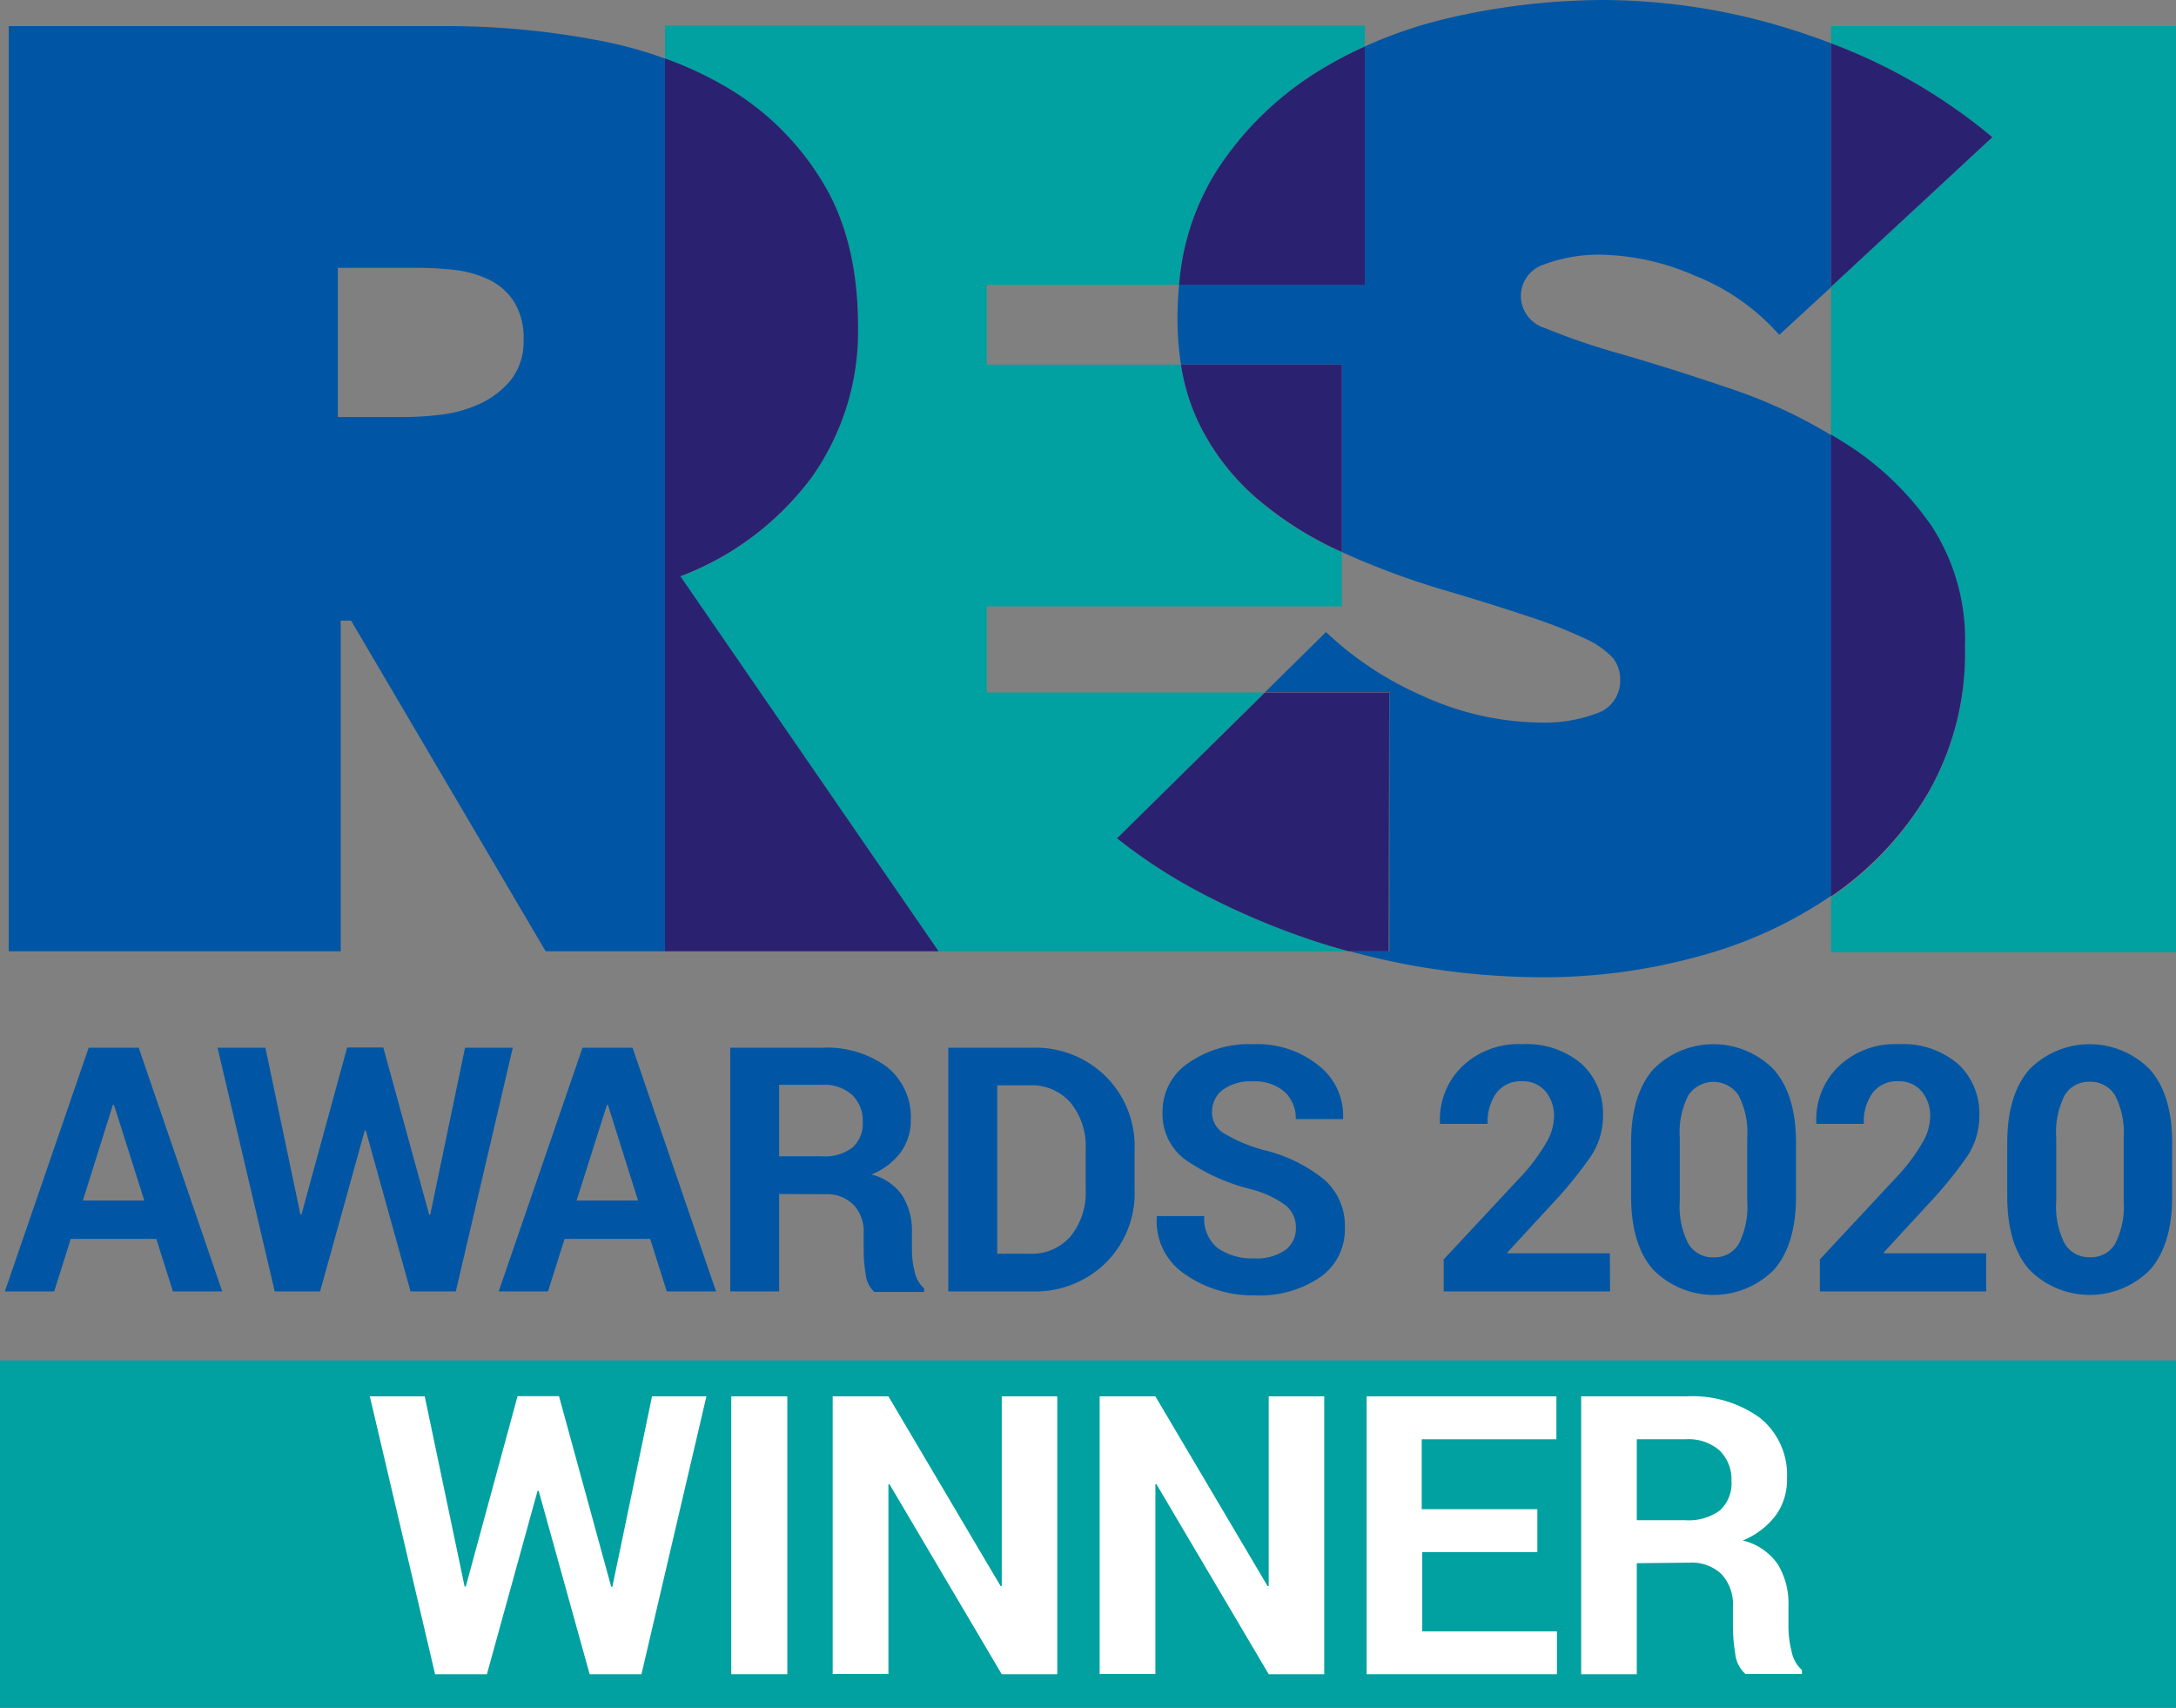 <svg xmlns="http://www.w3.org/2000/svg" viewBox="0 0 210.05 164.83"><rect x="0" y="0" width="210.05" height="164.83" fill="#808080" stroke="none"/><defs><style>.cls-1{fill:#00a1a0;}.cls-2{fill:#0056a4;}.cls-3{fill:#fff;}.cls-4{fill:none;}.cls-5{fill:#2b2171;}</style></defs><g id="Layer_2" data-name="Layer 2"><g id="Layer_1-2" data-name="Layer 1"><rect class="cls-1" y="131.3" width="210.05" height="33.53"/><path class="cls-2" d="M15.09,119.57H6.83l-1.6,5.07H.47l8.09-23.52h4.83l8.06,23.52H16.69ZM8,115.87h5.93L11,106.63h-.1Z"/><path class="cls-2" d="M41.43,117.24h.1l3.36-16.12H49.5L44,124.64H39.63l-4.32-15.53h-.1L30.9,124.64H26.52L21,101.12h4.62L29,117.22l.1,0,4.41-16.12H37Z"/><path class="cls-2" d="M62.76,119.57H54.5l-1.6,5.07H48.14l8.09-23.52h4.83l8.06,23.52H64.36Zm-7.1-3.7h5.93l-2.91-9.24h-.09Z"/><path class="cls-2" d="M75.21,115.24v9.4H70.49V101.12h8.87A9.76,9.76,0,0,1,85.65,103a6.19,6.19,0,0,1,2.27,5.11,5.22,5.22,0,0,1-1,3.14,6.64,6.64,0,0,1-2.8,2.11,5.08,5.08,0,0,1,3,2.06,6.46,6.46,0,0,1,.91,3.55v1.73a8.45,8.45,0,0,0,.27,2.06,2.88,2.88,0,0,0,.91,1.59v.34H84.4a2.68,2.68,0,0,1-.84-1.73,14.42,14.42,0,0,1-.19-2.29V119a3.73,3.73,0,0,0-1-2.74,3.62,3.62,0,0,0-2.7-1Zm0-3.64h4.07a4.45,4.45,0,0,0,3-.84,3.08,3.08,0,0,0,1-2.49,3.41,3.41,0,0,0-1-2.57,4,4,0,0,0-2.88-1H75.21Z"/><path class="cls-2" d="M91.54,124.64V101.12h8.07a9.68,9.68,0,0,1,7.11,2.75,9.48,9.48,0,0,1,2.8,7.07v3.89a9.43,9.43,0,0,1-2.8,7.07,9.71,9.71,0,0,1-7.11,2.74Zm4.72-19.89V121h3.11a4.93,4.93,0,0,0,4-1.71,6.7,6.7,0,0,0,1.43-4.47V110.9a6.65,6.65,0,0,0-1.43-4.44,4.93,4.93,0,0,0-4-1.71Z"/><path class="cls-2" d="M125.09,118.5a2.72,2.72,0,0,0-1-2.18,9.67,9.67,0,0,0-3.37-1.55,19.19,19.19,0,0,1-6.35-2.88,5.46,5.46,0,0,1-2.15-4.55,5.63,5.63,0,0,1,2.47-4.73,10.27,10.27,0,0,1,6.29-1.83,9.4,9.4,0,0,1,6.31,2.06,6.13,6.13,0,0,1,2.36,5.08l0,.09h-4.57a3.44,3.44,0,0,0-1.09-2.64,4.36,4.36,0,0,0-3.06-1,4.54,4.54,0,0,0-2.93.84,2.65,2.65,0,0,0-1,2.15,2.32,2.32,0,0,0,1.11,2,15.21,15.21,0,0,0,3.82,1.62,14.71,14.71,0,0,1,5.89,2.86,5.92,5.92,0,0,1,2,4.67,5.58,5.58,0,0,1-2.39,4.76,10.35,10.35,0,0,1-6.29,1.75,11.46,11.46,0,0,1-6.7-2,6.16,6.16,0,0,1-2.78-5.55l0-.1h4.59a3.64,3.64,0,0,0,1.28,3.08,5.81,5.81,0,0,0,3.58,1,4.77,4.77,0,0,0,2.94-.79A2.56,2.56,0,0,0,125.09,118.5Z"/><path class="cls-2" d="M155.42,124.64H139.36v-3.09l7.61-8.16a18,18,0,0,0,2.34-3.19,5.08,5.08,0,0,0,.7-2.41,3.65,3.65,0,0,0-.8-2.43,2.81,2.81,0,0,0-2.27-1,2.93,2.93,0,0,0-2.48,1.11,4.7,4.7,0,0,0-.85,3H139l0-.1a7.13,7.13,0,0,1,2.09-5.39,7.85,7.85,0,0,1,5.86-2.2,8.16,8.16,0,0,1,5.71,1.89,6.5,6.5,0,0,1,2.08,5,7.07,7.07,0,0,1-1.17,3.93,40.77,40.77,0,0,1-3.87,4.73l-4.19,4.55,0,.08h9.89Z"/><path class="cls-2" d="M173.37,115.48c0,3.11-.72,5.47-2.14,7.08a8.2,8.2,0,0,1-11.63,0q-2.15-2.41-2.15-7.08v-5.19c0-3.1.72-5.46,2.14-7.08a8.16,8.16,0,0,1,11.62,0q2.16,2.43,2.16,7.08Zm-4.71-5.68a7.73,7.73,0,0,0-.84-4.09,2.91,2.91,0,0,0-4.84,0,7.84,7.84,0,0,0-.83,4.1v6.12a7.8,7.8,0,0,0,.84,4.13,2.72,2.72,0,0,0,2.44,1.29,2.68,2.68,0,0,0,2.41-1.29,7.92,7.92,0,0,0,.82-4.13Z"/><path class="cls-2" d="M191.73,124.64H175.67v-3.09l7.61-8.16a18,18,0,0,0,2.34-3.19,5.08,5.08,0,0,0,.7-2.41,3.65,3.65,0,0,0-.8-2.43,2.81,2.81,0,0,0-2.27-1,2.93,2.93,0,0,0-2.48,1.11,4.7,4.7,0,0,0-.85,3h-4.59l0-.1a7.13,7.13,0,0,1,2.09-5.39,7.85,7.85,0,0,1,5.86-2.2,8.16,8.16,0,0,1,5.71,1.89,6.5,6.5,0,0,1,2.08,5,7.07,7.07,0,0,1-1.17,3.93,40.77,40.77,0,0,1-3.87,4.73l-4.19,4.55,0,.08h9.89Z"/><path class="cls-2" d="M209.68,115.48c0,3.11-.72,5.47-2.14,7.08a8.2,8.2,0,0,1-11.63,0q-2.15-2.41-2.15-7.08v-5.19c0-3.1.72-5.46,2.14-7.08a8.16,8.16,0,0,1,11.62,0q2.16,2.43,2.16,7.08ZM205,109.8a7.83,7.83,0,0,0-.84-4.09,2.74,2.74,0,0,0-2.43-1.3,2.7,2.7,0,0,0-2.42,1.29,7.85,7.85,0,0,0-.82,4.1v6.12a7.81,7.81,0,0,0,.83,4.13,2.72,2.72,0,0,0,2.44,1.29,2.68,2.68,0,0,0,2.41-1.29,7.91,7.91,0,0,0,.83-4.13Z"/><path class="cls-3" d="M59,153.15h.11l3.83-18.38h5.25l-6.27,26.82h-5L52,143.89h-.11L47,161.59H42L35.7,134.77H41l3.85,18.36.11,0,5-18.38h4Z"/><path class="cls-3" d="M76,161.59H70.59V134.77H76Z"/><path class="cls-3" d="M102.06,161.59H96.7L85.87,143.26l-.11,0v18.31H80.38V134.77h5.38l10.83,18.31.11,0V134.77h5.36Z"/><path class="cls-3" d="M127.83,161.59h-5.36l-10.83-18.33-.11,0v18.31h-5.38V134.77h5.38l10.83,18.31.11,0V134.77h5.36Z"/><path class="cls-3" d="M148.4,149.8H137.29v7.65h13v4.14H131.92V134.77h18.32v4.14h-13v6.75H148.4Z"/><path class="cls-3" d="M158,150.87v10.72h-5.37V134.77h10.11a11.11,11.11,0,0,1,7.17,2.09,7.06,7.06,0,0,1,2.59,5.83,5.85,5.85,0,0,1-1.09,3.57,7.56,7.56,0,0,1-3.18,2.42,5.7,5.7,0,0,1,3.41,2.34,7.35,7.35,0,0,1,1,4v2a9.9,9.9,0,0,0,.3,2.35,3.22,3.22,0,0,0,1,1.81v.39H168.5a3,3,0,0,1-1-2,16.25,16.25,0,0,1-.22-2.62v-1.89a4.3,4.3,0,0,0-1.1-3.13,4.14,4.14,0,0,0-3.08-1.11Zm0-4.15h4.65a5.09,5.09,0,0,0,3.38-.95,3.56,3.56,0,0,0,1.11-2.84A3.92,3.92,0,0,0,166,140a4.56,4.56,0,0,0-3.29-1.09H158Z"/><path class="cls-4" d="M95.26,58.52v8.32h26.81L128,61a32.12,32.12,0,0,0,9.22,6.05A28,28,0,0,0,149,69.74a14,14,0,0,0,5.07-.88,3.28,3.28,0,0,0,2.29-3.29,3.18,3.18,0,0,0-.77-2.15,8.64,8.64,0,0,0-2.7-1.83,47.48,47.48,0,0,0-5.34-2.08c-2.27-.76-5.11-1.64-8.53-2.66a76,76,0,0,1-9.52-3.57v5.24Z"/><path class="cls-4" d="M163.6,26.55a23.62,23.62,0,0,0-8.74-2,15.06,15.06,0,0,0-5.83.95,3.2,3.2,0,0,0-2.22,3.09,3.25,3.25,0,0,0,2.29,3,66.63,66.63,0,0,0,7.42,2.53q5.28,1.51,11.1,3.53A48.54,48.54,0,0,1,176.75,42V27.68l-5,4.6A21.28,21.28,0,0,0,163.6,26.55Z"/><path class="cls-4" d="M95.26,35.19H114a29,29,0,0,1-.34-4.49c0-1.11.06-2.17.16-3.21H95.26Z"/><path class="cls-4" d="M47.07,26.93A10.51,10.51,0,0,0,43.76,26c-1.19-.12-2.29-.19-3.3-.19H32.61V40.23h6.47A29,29,0,0,0,42.73,40a12.4,12.4,0,0,0,3.72-1.07,8.36,8.36,0,0,0,2.89-2.27,6,6,0,0,0,1.17-3.85,6.53,6.53,0,0,0-1-3.78A5.93,5.93,0,0,0,47.07,26.93Z"/><path class="cls-2" d="M57.51,3.85A78,78,0,0,0,43.16,2.52H.84V91.81H32.89V59.9h1L52.67,91.81H64.19V5.65A40.62,40.62,0,0,0,57.51,3.85ZM49.34,36.64a8.36,8.36,0,0,1-2.89,2.27A12.4,12.4,0,0,1,42.73,40a29,29,0,0,1-3.65.25H32.61V25.85h7.85c1,0,2.11.07,3.3.19a10.51,10.51,0,0,1,3.31.89A5.93,5.93,0,0,1,49.54,29a6.53,6.53,0,0,1,1,3.78A6,6,0,0,1,49.34,36.64Z"/><path class="cls-1" d="M116.3,86.37a51.14,51.14,0,0,1-8.47-5.46l14.24-14.07H95.26V58.52h34.27V53.28l-.06,0a34.16,34.16,0,0,1-8.11-5.11,22.74,22.74,0,0,1-5.62-7.27A19.86,19.86,0,0,1,114,35.19H95.26v-7.7h18.56a24.15,24.15,0,0,1,3.58-10.94A31.16,31.16,0,0,1,127.05,7a38.46,38.46,0,0,1,4.7-2.53v-2H64.19V5.65a35.39,35.39,0,0,1,6.09,2.86,26.48,26.48,0,0,1,9.08,9q3.47,5.61,3.47,14.06A24.35,24.35,0,0,1,78.4,46a28.25,28.25,0,0,1-12.72,9.65L90.6,91.81h39.64c-1.31-.36-2.61-.74-3.89-1.18A72.22,72.22,0,0,1,116.3,86.37Z"/><path class="cls-5" d="M78.4,46a24.35,24.35,0,0,0,4.43-14.44q0-8.45-3.47-14.06a26.48,26.48,0,0,0-9.08-9,35.39,35.39,0,0,0-6.09-2.86V91.81H90.6L65.68,55.62A28.25,28.25,0,0,0,78.4,46Z"/><path class="cls-2" d="M167.62,37.71q-5.82-2-11.1-3.53a66.63,66.63,0,0,1-7.42-2.53,3.25,3.25,0,0,1-2.29-3A3.2,3.2,0,0,1,149,25.54a15.06,15.06,0,0,1,5.83-.95,23.62,23.62,0,0,1,8.74,2,21.28,21.28,0,0,1,8.18,5.73l5-4.6V4.18c-.7-.27-1.4-.53-2.12-.77A61.2,61.2,0,0,0,154.86,0a67,67,0,0,0-14.57,1.64,43.68,43.68,0,0,0-8.54,2.84v23H113.82c-.1,1-.16,2.1-.16,3.21a29,29,0,0,0,.34,4.49h15.53V53.28a76,76,0,0,0,9.52,3.57c3.42,1,6.26,1.9,8.53,2.66a47.48,47.48,0,0,1,5.34,2.08,8.64,8.64,0,0,1,2.7,1.83,3.18,3.18,0,0,1,.77,2.15,3.28,3.28,0,0,1-2.29,3.29,14,14,0,0,1-5.07.88,28,28,0,0,1-11.86-2.65A32.12,32.12,0,0,1,128,61l-5.88,5.8h12v25h-3.86a70.44,70.44,0,0,0,7.21,1.58,72.21,72.21,0,0,0,11.72.94,56.12,56.12,0,0,0,14.71-2,41.76,41.76,0,0,0,12.87-5.87V42A48.54,48.54,0,0,0,167.62,37.71Z"/><path class="cls-5" d="M117.4,16.55a24.15,24.15,0,0,0-3.58,10.94h17.93v-23A38.46,38.46,0,0,0,127.05,7,31.16,31.16,0,0,0,117.4,16.55Z"/><path class="cls-5" d="M134.1,66.84h-12L107.83,80.91a51.14,51.14,0,0,0,8.47,5.46,72.22,72.22,0,0,0,10,4.26c1.28.44,2.58.82,3.89,1.18h3.86Z"/><path class="cls-5" d="M121.36,48.14a34.16,34.16,0,0,0,8.11,5.11l.06,0V35.19H114a19.86,19.86,0,0,0,1.74,5.68A22.74,22.74,0,0,0,121.36,48.14Z"/><path class="cls-1" d="M176.75,2.52V4.18a53.52,53.52,0,0,1,15.57,9.06L176.75,27.68V42c.55.32,1.1.64,1.62,1a28.79,28.79,0,0,1,8.12,7.88,20.07,20.07,0,0,1,3.19,11.61,27.12,27.12,0,0,1-3.54,14.06,31.46,31.46,0,0,1-9.29,10l-.1.06v5.3h33.3V2.52Z"/><path class="cls-5" d="M186.14,76.49a27.12,27.12,0,0,0,3.54-14.06,20.07,20.07,0,0,0-3.19-11.61,28.79,28.79,0,0,0-8.12-7.88c-.52-.34-1.07-.66-1.62-1V86.51l.1-.06A31.46,31.46,0,0,0,186.14,76.49Z"/><path class="cls-5" d="M192.32,13.24a53.52,53.52,0,0,0-15.57-9.06v23.5Z"/></g></g></svg>